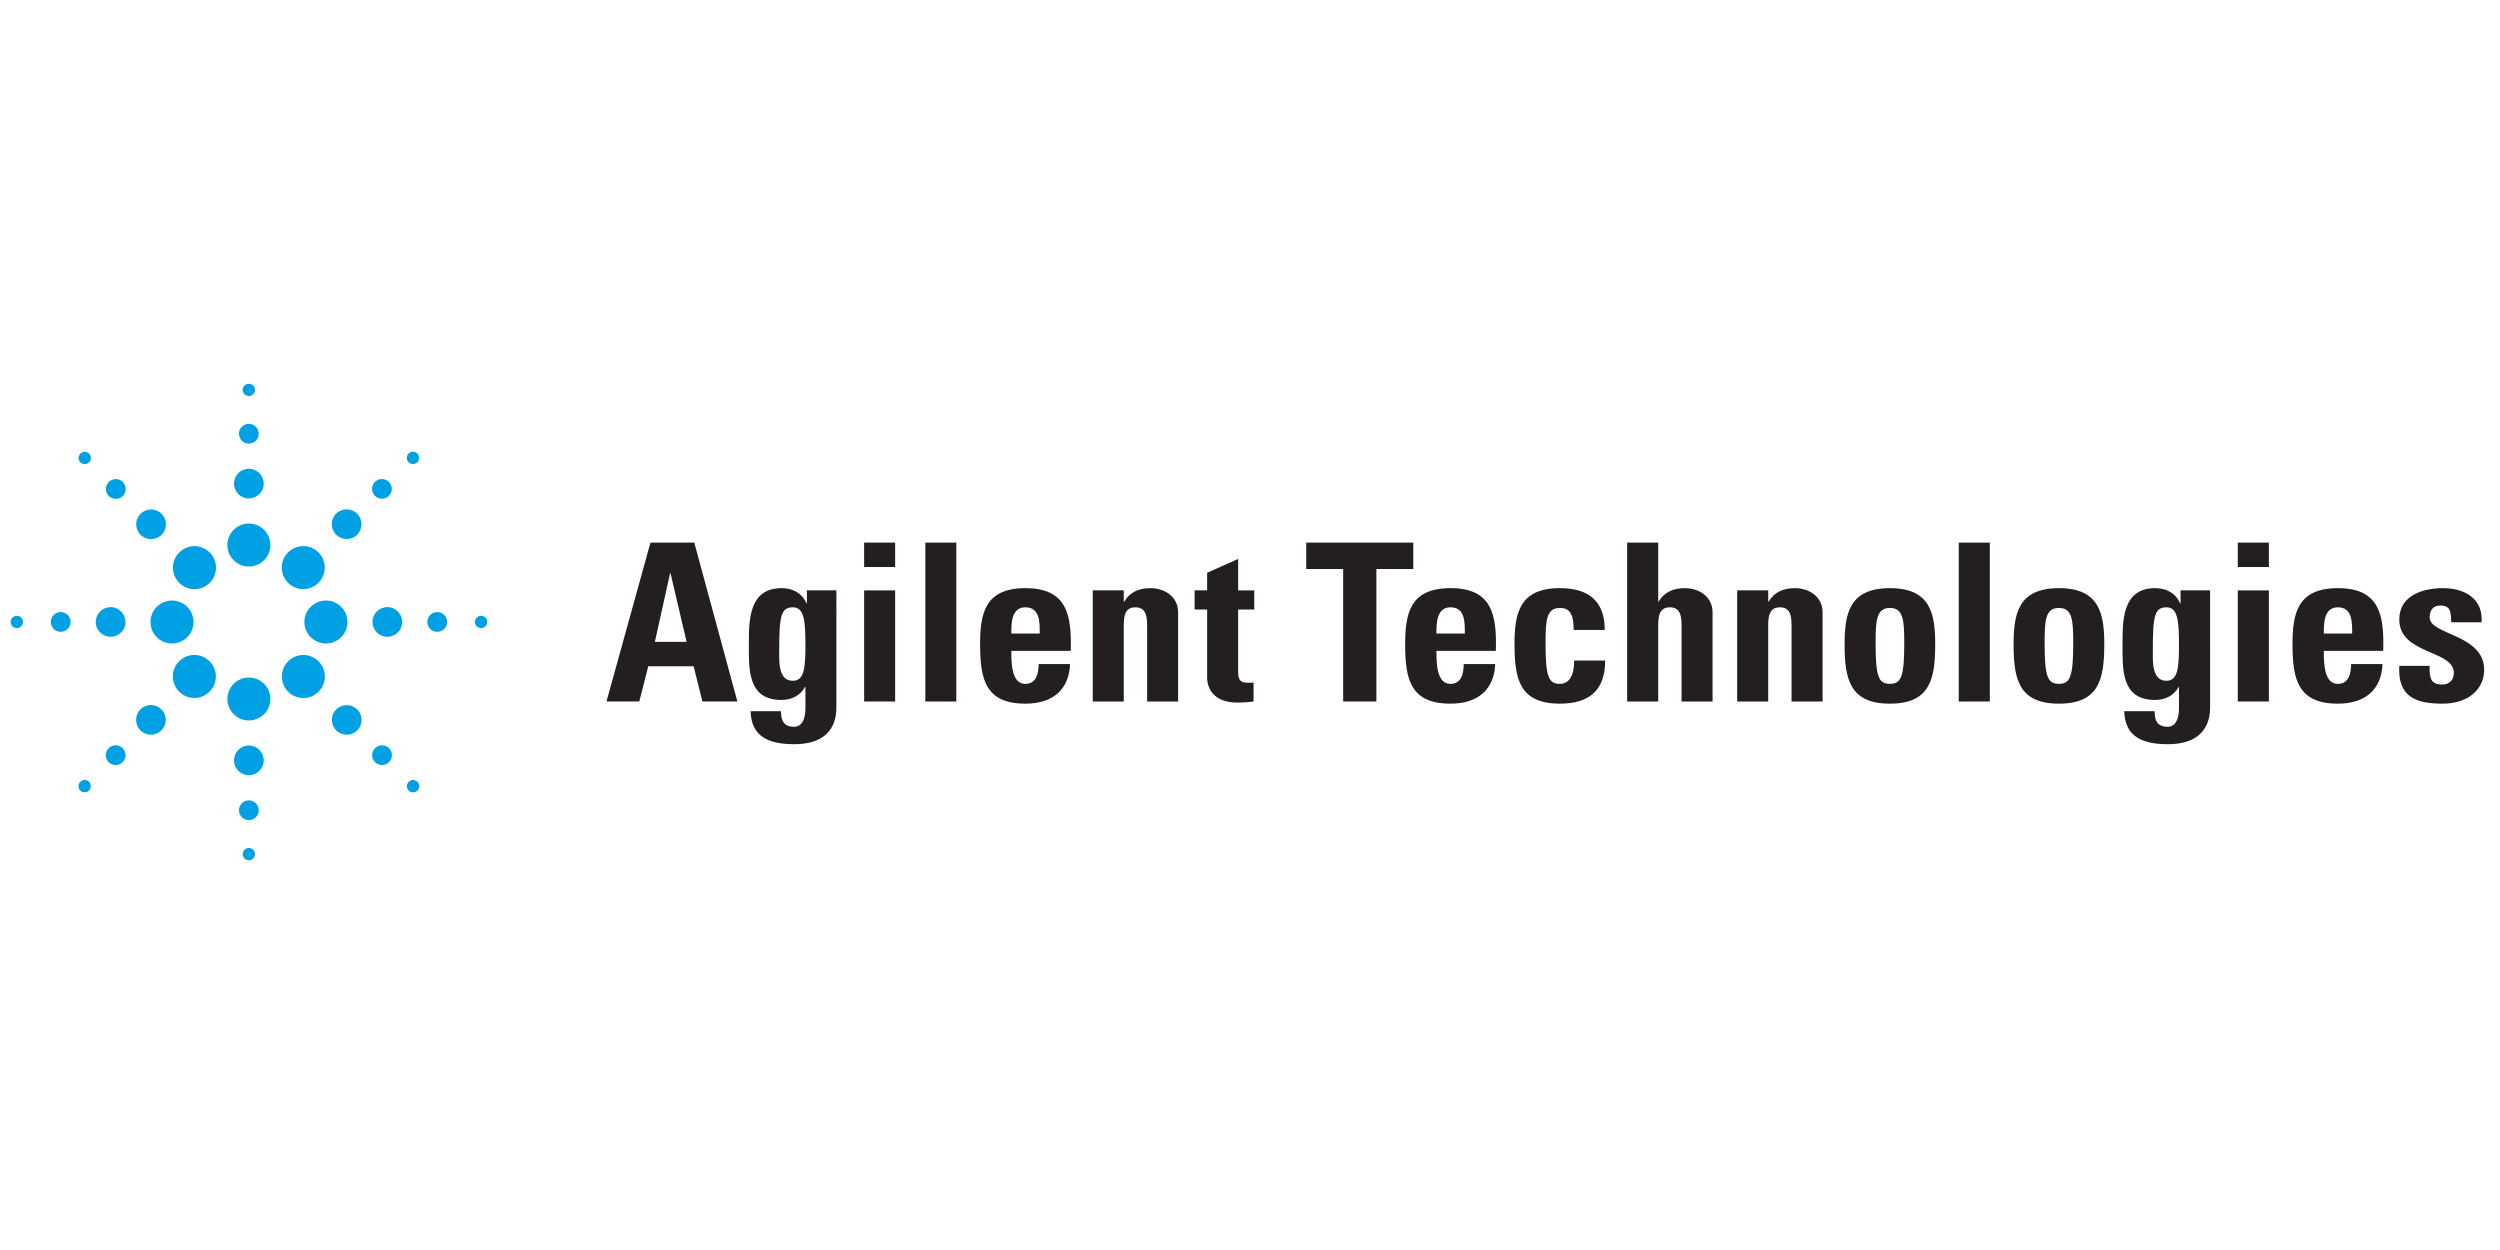 <?xml version="1.0" encoding="utf-8"?>
<!-- Generator: Adobe Illustrator 16.0.0, SVG Export Plug-In . SVG Version: 6.00 Build 0)  -->
<!DOCTYPE svg PUBLIC "-//W3C//DTD SVG 1.1//EN" "http://www.w3.org/Graphics/SVG/1.1/DTD/svg11.dtd">
<svg version="1.1" id="Layer_1" xmlns="http://www.w3.org/2000/svg" xmlns:xlink="http://www.w3.org/1999/xlink" x="0px" y="0px"
	 width="288px" height="144px" viewBox="0 0 288 144" enable-background="new 0 0 288 144" xml:space="preserve">
<path fill="#231F20" d="M73.647,80.809l1.034-4.053h5.224l1.013,4.053h4.027L79.98,62.507h-5.046l-5.067,18.302H73.647
	 M79.095,73.942h-3.654l1.753-7.907h0.048L79.095,73.942z"/>
<path fill="#231F20" d="M92.958,68.01v1.496h-0.052c-0.504-1.188-1.59-1.751-2.862-1.751c-3.727,0-3.775,3.578-3.775,6.39
	c0,2.887-0.178,6.491,3.75,6.491c1.165,0,2.179-0.508,2.715-1.495h0.052v2.457c0,1.295-0.433,2.127-1.32,2.127
	c-0.562,0-0.968-0.175-1.193-0.509c-0.229-0.308-0.304-0.753-0.304-1.288h-3.499c0.075,3.111,2.355,3.803,5.015,3.803
	c4.923,0,4.867-3.503,4.867-4.389V68.01H92.958 M89.766,74.804c0-3.906,0.231-4.841,1.571-4.841c1.32,0,1.449,1.6,1.449,4.415
	c0,2.707-0.183,4.049-1.47,4.049C89.592,78.426,89.766,75.994,89.766,74.804z"/>
<path fill="#231F20" d="M99.548,62.508h3.572v2.813h-3.572V62.508z M103.121,80.814h-3.572V68.012h3.572V80.814z"/>
<rect x="106.597" y="62.508" fill="#231F20" width="3.572" height="18.307"/>
<path fill="#231F20" d="M123.347,74.98c0.126-4.105-0.406-7.226-5.224-7.226c-4.712,0-5.214,2.996-5.214,6.492
	c0,4.002,0.607,6.816,5.214,6.816c1.674,0,2.942-0.457,3.779-1.239c0.861-0.79,1.316-1.927,1.369-3.319h-3.622
	c0,1.062-0.254,2.28-1.526,2.28c-1.57,0-1.618-2.28-1.618-3.804H123.347 M116.505,72.979c0-1.089-0.029-3.016,1.618-3.016
	c1.699,0,1.655,1.775,1.655,3.016H116.505z"/>
<path fill="#231F20" d="M129.458,69.303h0.053c0.354-0.585,0.786-0.959,1.269-1.19c0.507-0.252,1.084-0.358,1.75-0.358
	c1.693,0,3.189,1.017,3.189,2.792v10.269h-3.571v-8.812c0-1.153-0.204-2.04-1.347-2.04c-1.143,0-1.343,0.887-1.343,2.04v8.812
	h-3.572V68.01h3.572V69.303"/>
<path fill="#231F20" d="M137.621,68.01h1.443v-2.026l3.571-1.599v3.625h1.854v2.205h-1.854v6.846c0,0.96-0.025,1.597,1.147,1.597
	c0.223,0,0.45,0,0.628-0.052v2.209c-0.487,0.045-0.989,0.125-1.85,0.125c-3.094,0-3.497-2.055-3.497-2.84v-7.885h-1.443V68.01"/>
<polyline fill="#231F20" points="162.812,62.508 162.812,65.552 158.56,65.552 158.56,80.814 154.735,80.814 154.735,65.552 
	150.478,65.552 150.478,62.508 162.812,62.508 "/>
<path fill="#231F20" d="M172.32,74.98c0.127-4.105-0.404-7.226-5.225-7.226c-4.707,0-5.221,2.996-5.221,6.492
	c0,4.002,0.606,6.816,5.221,6.816c1.674,0,2.941-0.457,3.78-1.239c0.858-0.79,1.32-1.927,1.372-3.319h-3.63
	c0,1.062-0.253,2.28-1.522,2.28c-1.57,0-1.619-2.28-1.619-3.804H172.32 M165.477,72.979c0-1.089-0.018-3.016,1.619-3.016
	c1.705,0,1.652,1.775,1.652,3.016H165.477z"/>
<path fill="#231F20" d="M181.287,72.572c0-1.899-0.479-2.535-1.596-2.535c-1.512,0-1.643,1.346-1.643,4.006
	c0,3.898,0.332,4.736,1.643,4.736c1.117,0,1.656-1.01,1.656-2.685h3.57c0,3.476-1.877,4.967-5.227,4.967
	c-4.612,0-5.218-2.815-5.218-6.817c0-3.496,0.507-6.491,5.218-6.491c3.303,0,5.178,1.476,5.178,4.818H181.287"/>
<path fill="#231F20" d="M193.715,80.814v-8.812c0-1.151-0.206-2.04-1.348-2.04c-1.136,0-1.34,0.888-1.34,2.04v8.812h-3.58V62.508
	h3.58v6.795h0.049c0.348-0.585,0.783-0.959,1.275-1.19c0.501-0.252,1.088-0.358,1.74-0.358c1.701,0,3.195,1.017,3.195,2.792v10.268
	H193.715"/>
<path fill="#231F20" d="M203.699,69.303h0.049c0.357-0.585,0.781-0.959,1.277-1.19c0.502-0.252,1.088-0.358,1.742-0.358
	c1.699,0,3.195,1.017,3.195,2.792v10.269h-3.576v-8.812c0-1.153-0.201-2.04-1.346-2.04c-1.133,0-1.342,0.887-1.342,2.04v8.812
	h-3.574V68.01h3.574V69.303"/>
<path fill="#231F20" d="M217.715,81.062c4.613,0,5.221-2.815,5.221-6.817c0-3.496-0.502-6.491-5.221-6.491
	c-4.711,0-5.217,2.995-5.217,6.491C212.498,78.246,213.109,81.062,217.715,81.062 M217.715,78.779c-1.316,0-1.645-0.838-1.645-4.736
	c0-2.66,0.131-4.006,1.645-4.006c1.521,0,1.656,1.346,1.656,4.006C219.371,77.941,219.033,78.779,217.715,78.779z"/>
<rect x="225.646" y="62.508" fill="#231F20" width="3.58" height="18.307"/>
<path fill="#231F20" d="M237.186,81.062c4.613,0,5.227-2.815,5.227-6.817c0-3.496-0.518-6.491-5.227-6.491
	c-4.715,0-5.221,2.995-5.221,6.491C231.965,78.246,232.576,81.062,237.186,81.062 M237.186,78.779c-1.318,0-1.646-0.838-1.646-4.736
	c0-2.66,0.119-4.006,1.646-4.006s1.65,1.346,1.65,4.006C238.836,77.941,238.502,78.779,237.186,78.779z"/>
<path fill="#231F20" d="M251.201,68.01v1.496h-0.053c-0.508-1.188-1.598-1.751-2.867-1.751c-3.727,0-3.766,3.578-3.766,6.39
	c0,2.887-0.184,6.491,3.742,6.491c1.174,0,2.184-0.508,2.721-1.495h0.041v2.457c0,1.295-0.434,2.127-1.318,2.127
	c-0.547,0-0.961-0.175-1.195-0.509c-0.225-0.308-0.293-0.753-0.293-1.288h-3.502c0.076,3.111,2.359,3.803,5.025,3.803
	c4.904,0,4.867-3.503,4.867-4.389V68.01H251.201 M248.006,74.804c0-3.906,0.227-4.841,1.576-4.841c1.312,0,1.438,1.6,1.438,4.415
	c0,2.707-0.174,4.049-1.469,4.049C247.828,78.426,248.006,75.994,248.006,74.804z"/>
<path fill="#231F20" d="M257.791,62.508h3.584v2.813h-3.584V62.508z M261.375,80.814h-3.584V68.012h3.584V80.814z"/>
<path fill="#231F20" d="M267.703,74.98c0,1.523,0.047,3.804,1.621,3.804c1.258,0,1.523-1.218,1.523-2.28h3.619
	c-0.051,1.393-0.508,2.529-1.371,3.319c-0.826,0.782-2.104,1.239-3.771,1.239c-4.611,0-5.227-2.814-5.227-6.816
	c0-3.496,0.516-6.492,5.227-6.492c4.816,0,5.35,3.121,5.221,7.226H267.703 M270.971,72.979c0-1.241,0.047-3.016-1.646-3.016
	c-1.65,0-1.621,1.927-1.621,3.016H270.971z"/>
<path fill="#231F20" d="M279.895,76.706c-0.029,0.581,0,1.138,0.18,1.542c0.197,0.409,0.578,0.611,1.291,0.611
	c0.705,0,1.318-0.455,1.318-1.32c0-2.715-6.287-2.105-6.287-6.182c0-2.77,2.729-3.603,5.045-3.603c2.43,0,4.639,1.169,4.434,3.931
	h-3.496c0-0.886-0.104-1.415-0.352-1.649c-0.229-0.226-0.537-0.278-0.91-0.278c-0.793,0-1.223,0.512-1.223,1.371
	c0,2.027,6.281,1.923,6.281,6.032c0,2.228-1.824,3.901-4.787,3.901c-3.107,0-5.188-0.788-4.992-4.356H279.895"/>
<path fill="#00A0E4" d="M31.146,62.785c0,1.371-1.108,2.478-2.48,2.478c-1.359,0-2.472-1.107-2.472-2.478
	c0-1.369,1.113-2.475,2.472-2.475C30.038,60.31,31.146,61.417,31.146,62.785"/>
<path fill="#00A0E4" d="M30.381,55.712c0,0.943-0.772,1.71-1.714,1.71c-0.948,0-1.708-0.767-1.708-1.71
	c0-0.944,0.759-1.709,1.708-1.709C29.609,54.002,30.381,54.768,30.381,55.712"/>
<path fill="#00A0E4" d="M29.809,49.965c0,0.63-0.515,1.139-1.14,1.139c-0.63,0-1.139-0.509-1.139-1.139
	c0-0.622,0.509-1.138,1.139-1.138C29.294,48.828,29.809,49.344,29.809,49.965"/>
<path fill="#00A0E4" d="M29.377,44.917c0,0.386-0.32,0.702-0.71,0.702c-0.386,0-0.708-0.315-0.708-0.702
	c0-0.401,0.322-0.708,0.708-0.708C29.057,44.208,29.377,44.516,29.377,44.917"/>
<path fill="#00A0E4" d="M37.549,74.13c-1.364,0-2.484-1.108-2.484-2.477c0-1.37,1.12-2.472,2.484-2.472
	c1.37,0,2.475,1.102,2.475,2.472C40.024,73.021,38.919,74.13,37.549,74.13"/>
<path fill="#00A0E4" d="M44.624,73.358c-0.949,0-1.715-0.765-1.715-1.708c0-0.946,0.766-1.71,1.715-1.71
	c0.943,0,1.711,0.765,1.711,1.71C46.335,72.593,45.567,73.358,44.624,73.358"/>
<path fill="#00A0E4" d="M50.368,72.786c-0.634,0-1.136-0.505-1.136-1.133c0-0.631,0.502-1.145,1.136-1.145
	c0.633,0,1.146,0.513,1.146,1.145C51.513,72.281,51,72.786,50.368,72.786"/>
<path fill="#00A0E4" d="M55.425,72.359c-0.393,0-0.713-0.325-0.713-0.707c0-0.393,0.32-0.714,0.713-0.714
	c0.387,0,0.708,0.321,0.708,0.714C56.133,72.034,55.812,72.359,55.425,72.359"/>
<path fill="#00A0E4" d="M26.194,80.518c0-1.363,1.113-2.469,2.475-2.469c1.369,0,2.477,1.105,2.477,2.469
	c0,1.366-1.108,2.48-2.477,2.48C27.308,82.998,26.194,81.884,26.194,80.518"/>
<path fill="#00A0E4" d="M26.959,87.592c0-0.941,0.761-1.707,1.708-1.707c0.942,0,1.714,0.766,1.714,1.707
	c0,0.945-0.772,1.71-1.714,1.71C27.72,89.302,26.959,88.537,26.959,87.592"/>
<path fill="#00A0E4" d="M27.531,93.344c0-0.633,0.509-1.141,1.139-1.141c0.625,0,1.14,0.508,1.14,1.141
	c0,0.631-0.515,1.138-1.14,1.138C28.04,94.481,27.531,93.975,27.531,93.344"/>
<path fill="#00A0E4" d="M27.958,98.395c0-0.389,0.32-0.709,0.713-0.709c0.385,0,0.706,0.32,0.706,0.709
	c0,0.391-0.32,0.713-0.706,0.713C28.278,99.107,27.958,98.785,27.958,98.395"/>
<path fill="#00A0E4" d="M19.814,69.181c1.369,0,2.482,1.103,2.482,2.472s-1.113,2.477-2.482,2.477c-1.367,0-2.477-1.108-2.477-2.477
	S18.448,69.181,19.814,69.181"/>
<path fill="#00A0E4" d="M12.744,69.94c0.942,0,1.713,0.771,1.713,1.712c0,0.941-0.771,1.706-1.713,1.706
	c-0.944,0-1.713-0.764-1.713-1.706C11.031,70.712,11.8,69.94,12.744,69.94"/>
<path fill="#00A0E4" d="M6.995,70.508c0.626,0,1.139,0.513,1.139,1.145c0,0.628-0.513,1.133-1.139,1.133s-1.142-0.505-1.142-1.133
	C5.853,71.021,6.369,70.508,6.995,70.508"/>
<path fill="#00A0E4" d="M1.942,70.939c0.388,0,0.707,0.32,0.707,0.712c0,0.383-0.319,0.708-0.707,0.708
	c-0.388,0-0.711-0.325-0.711-0.708C1.23,71.259,1.554,70.939,1.942,70.939"/>
<path fill="#00A0E4" d="M36.685,67.137c-0.964,0.974-2.529,0.974-3.497,0c-0.972-0.966-0.972-2.533,0-3.503
	c0.968-0.965,2.533-0.965,3.497,0C37.653,64.604,37.653,66.171,36.685,67.137"/>
<path fill="#00A0E4" d="M41.145,61.597c-0.668,0.663-1.752,0.663-2.419,0c-0.672-0.67-0.672-1.752,0-2.42
	c0.667-0.668,1.751-0.668,2.419,0C41.81,59.845,41.81,60.927,41.145,61.597"/>
<path fill="#00A0E4" d="M44.804,57.121c-0.439,0.447-1.169,0.447-1.605,0c-0.447-0.439-0.447-1.16,0-1.604
	c0.436-0.446,1.166-0.446,1.605,0C45.253,55.961,45.253,56.682,44.804,57.121"/>
<path fill="#00A0E4" d="M48.079,53.253c-0.285,0.271-0.73,0.271-1.008,0c-0.272-0.28-0.272-0.729,0-1.006
	c0.278-0.278,0.723-0.278,1.008,0C48.356,52.524,48.356,52.973,48.079,53.253"/>
<path fill="#00A0E4" d="M33.196,79.689c-0.968-0.977-0.968-2.537,0-3.506c0.966-0.973,2.533-0.967,3.503,0
	c0.965,0.969,0.965,2.529,0,3.506C35.729,80.654,34.162,80.654,33.196,79.689"/>
<path fill="#00A0E4" d="M38.736,84.141c-0.676-0.668-0.676-1.75,0-2.412c0.665-0.668,1.749-0.668,2.422,0
	c0.663,0.662,0.663,1.744,0,2.412C40.485,84.808,39.4,84.808,38.736,84.141"/>
<path fill="#00A0E4" d="M43.207,87.799c-0.45-0.443-0.45-1.162,0-1.609c0.441-0.443,1.169-0.443,1.606,0.002
	c0.45,0.445,0.45,1.164,0.002,1.607C44.375,88.25,43.65,88.246,43.207,87.799"/>
<path fill="#00A0E4" d="M47.083,91.072c-0.278-0.28-0.278-0.729,0-1.002c0.275-0.284,0.722-0.284,1.008,0
	c0.274,0.273,0.274,0.722,0,1.002C47.806,91.352,47.358,91.352,47.083,91.072"/>
<path fill="#00A0E4" d="M20.643,76.176c0.962-0.969,2.534-0.969,3.496,0c0.971,0.967,0.971,2.531,0,3.508
	c-0.962,0.963-2.534,0.963-3.496,0C19.672,78.707,19.672,77.143,20.643,76.176"/>
<path fill="#00A0E4" d="M16.172,81.721c0.672-0.666,1.753-0.67,2.42,0c0.676,0.663,0.676,1.748,0,2.416
	c-0.667,0.666-1.749,0.666-2.42,0C15.513,83.469,15.513,82.384,16.172,81.721"/>
<path fill="#00A0E4" d="M12.519,86.188c0.439-0.448,1.167-0.448,1.606,0c0.454,0.447,0.454,1.167,0,1.607
	c-0.44,0.446-1.167,0.446-1.606,0C12.075,87.354,12.075,86.635,12.519,86.188"/>
<path fill="#00A0E4" d="M9.246,90.062c0.287-0.282,0.731-0.282,1.003,0c0.276,0.271,0.276,0.728,0,1.004
	c-0.272,0.279-0.716,0.279-1.003,0C8.976,90.79,8.976,90.334,9.246,90.062"/>
<path fill="#00A0E4" d="M24.157,63.64c0.965,0.973,0.966,2.541,0,3.508c-0.972,0.972-2.538,0.972-3.501,0
	c-0.974-0.967-0.974-2.535,0-3.508C21.619,62.674,23.185,62.674,24.157,63.64"/>
<path fill="#00A0E4" d="M18.613,59.191c0.668,0.659,0.668,1.744,0,2.416c-0.672,0.668-1.75,0.668-2.422,0
	c-0.666-0.672-0.666-1.757,0-2.416C16.863,58.521,17.94,58.521,18.613,59.191"/>
<path fill="#00A0E4" d="M14.143,55.524c0.448,0.442,0.448,1.167,0.002,1.615c-0.442,0.438-1.168,0.438-1.613,0
	c-0.446-0.448-0.446-1.173,0-1.615C12.977,55.079,13.703,55.079,14.143,55.524"/>
<path fill="#00A0E4" d="M10.264,52.253c0.279,0.28,0.279,0.728,0,1.008c-0.277,0.279-0.725,0.279-1.004,0
	c-0.271-0.28-0.271-0.728,0-1.005C9.54,51.979,9.987,51.979,10.264,52.253"/>
</svg>

